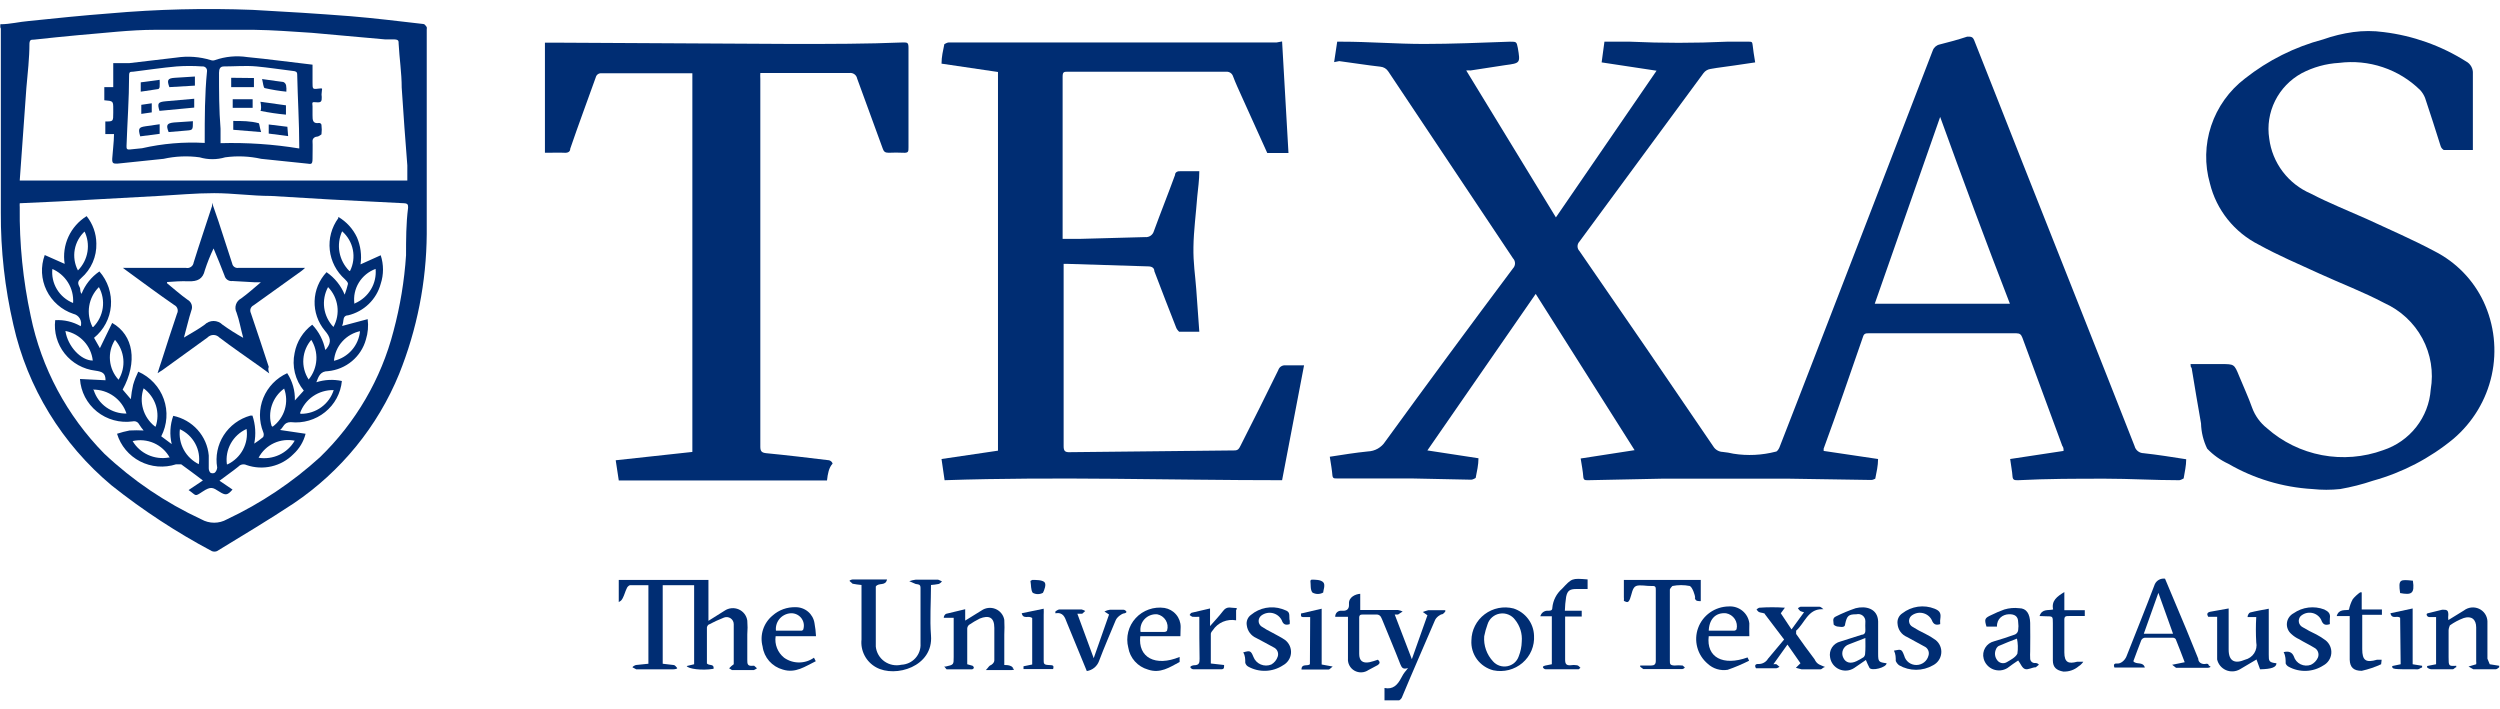 <svg xmlns="http://www.w3.org/2000/svg" width="141" height="40" viewBox="0 0 141 40" fill="none"><g clip-path="url(#clip0_42_19047)"><path d="M75.245 3.504L75.418 2.351H75.663C77.205 2.351 78.761 2.479 80.317 2.479C81.874 2.479 83.545 2.408 85.159 2.351C85.534 2.351 85.534 2.351 85.606 2.707C85.75 3.561 85.75 3.561 84.885 3.675L82.94 3.974C82.858 3.966 82.776 3.966 82.695 3.974L87.753 12.261L93.43 3.988L90.332 3.519L90.49 2.351H91.931C93.762 2.436 95.592 2.436 97.407 2.351H98.632C98.776 2.351 98.834 2.351 98.848 2.536C98.863 2.721 98.935 3.177 98.992 3.519L97.84 3.689C97.393 3.761 96.932 3.803 96.471 3.889C96.316 3.912 96.177 3.994 96.082 4.117L89.078 13.628C89.01 13.7 88.973 13.794 88.973 13.892C88.973 13.989 89.01 14.084 89.078 14.155C91.605 17.81 94.122 21.483 96.629 25.176C96.684 25.268 96.762 25.345 96.855 25.399C96.948 25.454 97.054 25.485 97.162 25.489C97.366 25.508 97.568 25.542 97.767 25.589C98.559 25.715 99.369 25.676 100.145 25.475C100.232 25.475 100.318 25.332 100.361 25.233C100.995 23.595 101.644 21.944 102.278 20.292C104.526 14.482 106.769 8.668 109.007 2.849C109.037 2.764 109.089 2.688 109.157 2.628C109.225 2.569 109.307 2.527 109.396 2.508C109.915 2.38 110.434 2.237 110.952 2.066C111.169 2.066 111.255 2.066 111.342 2.266C112.249 4.572 113.172 6.879 114.079 9.2C116.183 14.525 118.301 19.836 120.391 25.162C120.419 25.273 120.484 25.373 120.575 25.445C120.666 25.517 120.779 25.558 120.895 25.56C121.688 25.646 122.48 25.774 123.302 25.902C123.302 26.272 123.215 26.628 123.158 26.984C123.158 26.984 122.985 27.084 122.913 27.084C121.472 27.084 120.132 26.998 118.748 26.998C117.105 26.998 115.463 26.998 113.82 27.084C113.618 27.084 113.517 27.084 113.503 26.842C113.489 26.6 113.417 26.23 113.373 25.888L116.385 25.432C116.385 25.318 116.385 25.233 116.313 25.147L114.065 19.053C113.993 18.868 113.921 18.797 113.719 18.797H105.405C105.246 18.797 105.131 18.797 105.073 18.996C104.338 21.104 103.632 23.197 102.854 25.304C102.859 25.346 102.859 25.39 102.854 25.432L105.923 25.888C105.923 26.272 105.837 26.628 105.765 26.998C105.765 26.998 105.606 27.084 105.52 27.07L100.923 26.998H93.718L89.568 27.084C89.381 27.084 89.309 27.084 89.294 26.856C89.28 26.628 89.208 26.201 89.15 25.859L92.191 25.389L86.614 16.576L80.504 25.404L83.386 25.845C83.386 26.215 83.3 26.585 83.228 26.956C83.228 26.956 83.07 27.055 82.983 27.055L79.582 26.984C78.66 26.984 77.752 26.984 76.83 26.984H75.389C75.231 26.984 75.159 26.984 75.144 26.77C75.13 26.557 75.058 26.116 75 25.76C75.735 25.646 76.441 25.532 77.147 25.461C77.344 25.454 77.536 25.4 77.707 25.303C77.877 25.206 78.022 25.07 78.127 24.905C80.5 21.64 82.901 18.384 85.332 15.137C85.406 15.061 85.447 14.959 85.447 14.853C85.447 14.747 85.406 14.645 85.332 14.568C82.988 11.065 80.644 7.553 78.3 4.031C78.251 3.955 78.186 3.891 78.109 3.844C78.031 3.797 77.944 3.769 77.853 3.761C77.075 3.675 76.311 3.547 75.533 3.447L75.245 3.504ZM109.425 6.594L105.736 17.131H113.359C111.99 13.6 110.693 10.097 109.425 6.594Z" fill="#002D73"></path><path d="M72.31 2.337L72.67 8.63H71.474L70.033 5.441C69.86 5.056 69.687 4.686 69.543 4.302C69.517 4.222 69.465 4.153 69.394 4.106C69.323 4.06 69.239 4.038 69.154 4.045H62.108C61.488 4.045 60.854 4.045 60.234 4.045C60.018 4.045 59.932 4.045 59.932 4.316C59.932 7.292 59.932 10.254 59.932 13.229C59.932 13.301 59.932 13.372 59.932 13.472H60.912L64.586 13.372C64.694 13.383 64.802 13.356 64.891 13.296C64.981 13.236 65.046 13.147 65.076 13.044C65.465 11.976 65.883 10.937 66.272 9.869C66.272 9.712 66.416 9.641 66.589 9.656H67.641C67.641 10.154 67.569 10.638 67.526 11.079C67.454 12.048 67.324 13.002 67.31 13.927C67.295 14.853 67.41 15.508 67.468 16.305C67.526 17.102 67.583 17.871 67.641 18.711H66.503C66.503 18.711 66.373 18.583 66.344 18.498C65.926 17.43 65.508 16.362 65.105 15.294C65.105 15.109 64.961 15.024 64.759 15.024L60.162 14.881H59.989C59.989 14.981 59.989 15.081 59.989 15.194C59.989 18.517 59.989 21.839 59.989 25.162C59.989 25.432 60.062 25.517 60.35 25.503L69.63 25.404C69.831 25.404 69.889 25.29 69.961 25.147C70.681 23.724 71.402 22.3 72.094 20.876C72.12 20.789 72.177 20.715 72.253 20.665C72.329 20.616 72.421 20.595 72.512 20.605C72.843 20.605 73.174 20.605 73.549 20.605L72.31 27.084C65.969 27.084 59.644 26.87 53.275 27.084L53.102 25.888L56.286 25.418V4.06L53.102 3.59C53.102 3.205 53.188 2.849 53.26 2.493C53.26 2.493 53.419 2.394 53.505 2.394C54.182 2.394 54.86 2.394 55.551 2.394H65.552H72.007L72.31 2.337Z" fill="#002D73"></path><path d="M123.547 20.534H125.276C126.011 20.534 126.011 20.534 126.285 21.203C126.559 21.872 126.803 22.384 127.02 22.997C127.186 23.45 127.475 23.849 127.855 24.15C128.731 24.926 129.804 25.451 130.96 25.67C132.115 25.888 133.308 25.791 134.412 25.389C135.151 25.145 135.8 24.691 136.277 24.082C136.754 23.474 137.038 22.739 137.092 21.972C137.262 20.986 137.097 19.972 136.623 19.088C136.148 18.205 135.391 17.501 134.47 17.088C133.288 16.461 132.034 15.991 130.824 15.436C129.613 14.881 128.504 14.411 127.394 13.799C126.712 13.454 126.113 12.967 125.638 12.372C125.163 11.778 124.823 11.089 124.642 10.353C124.335 9.284 124.359 8.148 124.711 7.092C125.063 6.037 125.726 5.109 126.616 4.429C127.916 3.401 129.417 2.649 131.026 2.222C131.572 2.028 132.137 1.89 132.712 1.81C133.285 1.731 133.867 1.731 134.441 1.81C136.092 2.012 137.678 2.576 139.081 3.461C139.207 3.527 139.312 3.629 139.381 3.753C139.45 3.877 139.481 4.018 139.47 4.159C139.47 5.483 139.47 6.807 139.47 8.117V8.459H137.827C137.745 8.411 137.683 8.335 137.654 8.245C137.366 7.334 137.078 6.423 136.775 5.526C136.712 5.363 136.619 5.214 136.501 5.084C135.907 4.499 135.185 4.056 134.391 3.79C133.597 3.523 132.751 3.44 131.919 3.547C131.183 3.589 130.466 3.788 129.815 4.13C129.165 4.486 128.641 5.031 128.313 5.69C127.986 6.35 127.871 7.092 127.985 7.818C128.07 8.493 128.332 9.133 128.744 9.678C129.155 10.222 129.703 10.651 130.334 10.922C131.343 11.449 132.423 11.876 133.475 12.346C134.758 12.944 136.055 13.5 137.308 14.169C138.525 14.788 139.498 15.79 140.075 17.017C140.679 18.313 140.839 19.768 140.533 21.163C140.226 22.558 139.468 23.816 138.375 24.748C137.048 25.845 135.501 26.651 133.836 27.112C133.234 27.315 132.617 27.472 131.991 27.582C131.469 27.638 130.942 27.638 130.42 27.582C128.748 27.484 127.124 26.996 125.68 26.158C125.23 25.95 124.824 25.66 124.484 25.303C124.268 24.858 124.151 24.373 124.138 23.88C123.95 22.826 123.777 21.772 123.605 20.733C123.547 20.733 123.561 20.647 123.547 20.534Z" fill="#002D73"></path><path d="M46.643 27.098H34.899L34.726 25.959L39.049 25.489V4.131H38.789H33.919C33.847 4.126 33.776 4.146 33.718 4.187C33.66 4.229 33.619 4.29 33.602 4.359C33.126 5.697 32.622 7.036 32.161 8.388C32.161 8.559 32.031 8.63 31.829 8.616C31.628 8.602 31.123 8.616 30.734 8.616V2.408H31.772L44.741 2.479C46.801 2.479 48.876 2.479 50.937 2.394C51.167 2.394 51.239 2.394 51.239 2.693V8.317C51.239 8.545 51.239 8.63 50.951 8.616C50.673 8.602 50.394 8.602 50.116 8.616C49.914 8.616 49.842 8.545 49.784 8.374L48.343 4.43C48.325 4.333 48.271 4.246 48.19 4.188C48.11 4.13 48.01 4.104 47.911 4.117C46.311 4.117 44.726 4.117 43.127 4.117H42.882C42.875 4.226 42.875 4.335 42.882 4.444V25.19C42.882 25.446 42.954 25.532 43.213 25.56C44.395 25.674 45.577 25.817 46.758 25.959C46.805 25.971 46.847 25.994 46.883 26.026C46.918 26.058 46.944 26.099 46.96 26.144C46.744 26.386 46.686 26.714 46.643 27.098Z" fill="#002D73"></path><path d="M0.018 1.368C0.566 1.368 1.099 1.226 1.646 1.183C3.159 1.026 4.672 0.87 6.185 0.756C8.868 0.519 11.563 0.452 14.255 0.557C16.099 0.656 17.929 0.77 19.759 0.913C21.128 1.026 22.512 1.197 23.881 1.354C23.953 1.354 24.01 1.454 24.068 1.525C24.075 1.572 24.075 1.62 24.068 1.667C24.068 5.512 24.068 9.356 24.068 13.201C24.049 15.903 23.521 18.578 22.512 21.089C21.301 24.051 19.231 26.593 16.56 28.393C15.119 29.347 13.678 30.202 12.238 31.084C12.145 31.12 12.042 31.12 11.949 31.084C9.955 30.024 8.065 28.785 6.301 27.383C3.495 25.042 1.546 21.855 0.753 18.312C0.273 16.239 0.036 14.117 0.047 11.99C0.047 8.53 0.047 5.07 0.047 1.61C0.004 1.553 0.018 1.468 0.018 1.368ZM1.113 11.463C1.107 11.535 1.107 11.606 1.113 11.677C1.089 13.744 1.297 15.807 1.733 17.828C2.335 20.755 3.775 23.448 5.883 25.588C7.494 27.106 9.343 28.356 11.358 29.291C11.578 29.415 11.826 29.481 12.079 29.481C12.332 29.481 12.58 29.415 12.799 29.291C14.715 28.388 16.483 27.207 18.045 25.788C20.062 23.835 21.498 21.372 22.195 18.668C22.569 17.27 22.806 15.84 22.901 14.397C22.901 13.514 22.901 12.617 23.016 11.72C23.016 11.563 23.016 11.478 22.8 11.463L18.621 11.25L15.278 11.051C14.212 11.051 13.145 10.894 12.079 10.894C11.013 10.894 9.99 10.994 8.952 11.051L3.26 11.364L1.113 11.463ZM1.113 10.182H22.973V9.328C22.858 7.904 22.757 6.48 22.656 4.942C22.656 4.116 22.526 3.29 22.483 2.465C22.483 2.308 22.483 2.237 22.252 2.223H21.733L17.598 1.852C16.503 1.781 15.408 1.696 14.312 1.681C12.468 1.681 10.609 1.681 8.765 1.681C7.324 1.681 5.883 1.867 4.442 1.98C3.592 2.052 2.756 2.151 1.906 2.237C1.762 2.237 1.675 2.237 1.661 2.45C1.661 3.29 1.56 4.131 1.488 4.956C1.416 6.096 1.315 7.235 1.243 8.374L1.113 10.182Z" fill="#002D73"></path><path d="M41.383 37.464C41.383 36.709 41.383 35.955 41.383 35.2C41.383 35.136 41.366 35.072 41.336 35.015C41.305 34.958 41.261 34.91 41.207 34.873C41.153 34.837 41.091 34.814 41.027 34.806C40.962 34.799 40.896 34.807 40.835 34.83C40.529 34.95 40.231 35.088 39.942 35.243C39.904 35.282 39.879 35.331 39.87 35.385V37.421C39.999 37.563 40.288 37.421 40.245 37.72C39.582 37.834 38.803 37.72 38.731 37.564L39.149 37.464V33.007H37.377V37.435L37.996 37.507C38.069 37.507 38.126 37.606 38.184 37.663C38.242 37.72 38.054 37.749 37.982 37.749H35.878C35.878 37.749 35.763 37.678 35.691 37.649C35.619 37.62 35.806 37.521 35.864 37.507L36.57 37.435V33.007H35.518C35.478 33.025 35.442 33.05 35.412 33.082C35.382 33.114 35.359 33.151 35.345 33.192C35.259 33.363 35.215 33.562 35.115 33.748C35.014 33.933 34.971 33.89 34.898 33.961V32.708H39.956V35.015L40.864 34.445C40.979 34.366 41.113 34.317 41.253 34.304C41.393 34.29 41.534 34.313 41.663 34.368C41.791 34.424 41.903 34.511 41.988 34.622C42.073 34.733 42.127 34.863 42.147 35.001C42.168 35.261 42.168 35.523 42.147 35.784C42.147 36.254 42.147 36.738 42.147 37.208C42.147 37.435 42.147 37.578 42.449 37.549H42.536L42.694 37.692C42.64 37.73 42.582 37.764 42.521 37.791H41.282C41.282 37.791 41.167 37.72 41.123 37.692C41.163 37.645 41.206 37.603 41.253 37.564L41.383 37.464Z" fill="#002D73"></path><path d="M78.086 39.5V38.802C78.561 38.902 78.821 38.631 79.022 38.247C79.224 37.862 79.253 37.905 79.412 37.677C79.138 37.763 79.066 37.677 78.979 37.464C78.648 36.609 78.287 35.769 77.942 34.915C77.87 34.73 77.783 34.645 77.581 34.659H76.919C76.731 34.659 76.645 34.659 76.659 34.901V36.88C76.659 37.264 76.847 37.421 77.236 37.35C77.397 37.311 77.555 37.264 77.711 37.208C77.855 37.336 77.826 37.421 77.711 37.507L77.178 37.791C77.064 37.87 76.929 37.915 76.79 37.921C76.65 37.927 76.512 37.894 76.391 37.825C76.27 37.757 76.172 37.655 76.107 37.533C76.042 37.411 76.014 37.274 76.025 37.136C76.025 36.467 76.025 35.798 76.025 35.129V34.787H75.305C75.305 34.559 75.478 34.431 75.665 34.445C75.852 34.459 76.112 34.445 76.083 34.061C76.054 33.676 76.457 33.505 76.717 33.491V34.403H78.835C78.93 34.418 79.022 34.447 79.109 34.488L78.85 34.659H78.662L79.628 37.179L80.507 34.702L80.247 34.516C80.346 34.477 80.447 34.444 80.55 34.417H81.515V34.488C81.515 34.488 81.4 34.645 81.328 34.645C81.256 34.645 80.997 34.801 80.924 35.001C80.319 36.424 79.685 37.848 79.094 39.272C79.067 39.364 79.007 39.443 78.924 39.493C78.841 39.543 78.743 39.561 78.648 39.543L78.086 39.5Z" fill="#002D73"></path><path d="M52.508 32.993C52.508 33.975 52.436 34.915 52.508 35.841C52.652 37.592 50.505 38.247 49.41 37.635C49.133 37.481 48.908 37.251 48.763 36.973C48.617 36.694 48.556 36.38 48.589 36.069C48.589 35.157 48.589 34.232 48.589 33.32V32.993C48.419 32.978 48.251 32.954 48.084 32.922C48.084 32.922 47.983 32.822 47.926 32.779C47.868 32.737 48.041 32.68 48.099 32.68H50.029C49.943 33.078 49.568 32.836 49.395 33.078V36.012C49.395 36.168 49.395 36.325 49.395 36.467C49.412 36.632 49.463 36.792 49.547 36.936C49.631 37.08 49.745 37.205 49.881 37.302C50.017 37.399 50.173 37.466 50.338 37.499C50.503 37.532 50.673 37.53 50.836 37.492C50.987 37.485 51.135 37.448 51.272 37.384C51.408 37.32 51.53 37.229 51.63 37.118C51.731 37.007 51.808 36.877 51.857 36.736C51.907 36.595 51.927 36.445 51.917 36.296C51.917 35.243 51.917 34.189 51.917 33.15C51.917 32.936 51.773 32.965 51.643 32.936L51.283 32.779C51.4 32.737 51.52 32.709 51.643 32.694H52.911C52.986 32.721 53.058 32.755 53.128 32.794C53.128 32.794 53.012 32.922 52.94 32.936C52.798 32.964 52.653 32.983 52.508 32.993Z" fill="#002D73"></path><path d="M122.107 32.637L123.303 35.485C123.52 36.04 123.765 36.596 123.981 37.151C123.981 37.336 124.139 37.464 124.355 37.45C124.416 37.429 124.482 37.429 124.543 37.45C124.543 37.45 124.543 37.535 124.644 37.578C124.744 37.621 124.557 37.663 124.528 37.663H122.727C122.727 37.663 122.626 37.578 122.511 37.493L123.217 37.35C123.044 36.909 122.886 36.468 122.713 36.054C122.697 36.03 122.676 36.01 122.651 35.995C122.626 35.98 122.598 35.971 122.569 35.969C122.035 35.969 121.502 35.969 120.955 35.969C120.914 35.975 120.875 35.992 120.842 36.017C120.81 36.041 120.784 36.074 120.767 36.111C120.609 36.51 120.465 36.909 120.321 37.293C120.479 37.507 120.868 37.293 120.969 37.649H119.254C119.182 37.464 119.254 37.407 119.427 37.422C119.6 37.436 119.831 37.265 119.932 37.023C120.465 35.67 121.012 34.317 121.531 32.95C121.58 32.844 121.662 32.755 121.766 32.699C121.87 32.642 121.99 32.621 122.107 32.637ZM122.554 35.727L121.733 33.435L120.911 35.741H122.554V35.727Z" fill="#002D73"></path><path d="M95.923 32.708V33.904C95.765 33.904 95.65 33.904 95.606 33.776C95.563 33.648 95.606 33.776 95.606 33.691C95.606 33.605 95.462 33.121 95.304 33.05C94.98 32.985 94.647 32.985 94.324 33.05C94.324 33.05 94.194 33.178 94.18 33.249V37.25C94.18 37.45 94.18 37.521 94.439 37.535C94.592 37.52 94.747 37.52 94.9 37.535C94.9 37.535 94.987 37.606 95.016 37.635C95.044 37.663 94.929 37.734 94.886 37.734H92.681C92.681 37.734 92.566 37.649 92.508 37.606V37.535H93.128C93.301 37.535 93.387 37.464 93.387 37.279V33.292C93.387 33.107 93.387 33.036 93.142 33.05C92.897 33.064 92.494 32.964 92.278 33.05C92.061 33.135 92.033 33.52 91.932 33.776C91.831 34.032 91.744 33.961 91.586 33.89C91.593 33.819 91.593 33.747 91.586 33.676V32.708H95.923Z" fill="#002D73"></path><path d="M55.705 37.677C55.705 37.677 55.806 37.535 55.864 37.521C55.921 37.507 56.094 37.378 56.08 37.222C56.08 36.624 56.08 36.026 56.08 35.413C56.08 34.801 55.763 34.687 55.258 34.887C55.049 34.992 54.846 35.11 54.653 35.243C54.595 35.294 54.559 35.365 54.552 35.442V37.464L54.855 37.549C54.875 37.562 54.891 37.578 54.904 37.598C54.916 37.618 54.924 37.64 54.927 37.663C54.919 37.685 54.906 37.705 54.888 37.72C54.871 37.735 54.849 37.745 54.826 37.749H53.385C53.385 37.749 53.299 37.649 53.255 37.592H53.342C53.788 37.492 53.788 37.492 53.788 37.051V34.844H53.227C53.227 34.73 53.313 34.63 53.371 34.616L54.437 34.36V35.001L55.359 34.431C55.473 34.352 55.604 34.303 55.742 34.288C55.88 34.273 56.019 34.292 56.147 34.345C56.275 34.398 56.388 34.481 56.474 34.589C56.561 34.696 56.618 34.823 56.642 34.958C56.656 35.238 56.656 35.518 56.642 35.798V37.407C56.637 37.44 56.637 37.474 56.642 37.507C56.771 37.507 56.93 37.507 57.06 37.592C57.189 37.677 57.06 37.663 57.16 37.72C57.261 37.777 57.074 37.791 57.045 37.791H55.604L55.705 37.677Z" fill="#002D73"></path><path d="M140.421 37.464L140.954 37.549V37.634C140.954 37.634 140.824 37.748 140.766 37.748H139.498C139.498 37.748 139.354 37.663 139.225 37.592L139.657 37.464C139.665 37.407 139.665 37.349 139.657 37.293V35.385C139.657 34.929 139.383 34.715 138.951 34.858C138.674 34.961 138.413 35.1 138.173 35.271C138.173 35.271 138.101 35.442 138.101 35.541C138.101 36.054 138.101 36.566 138.101 37.065C138.101 37.563 138.101 37.577 138.533 37.549V37.634C138.461 37.634 138.403 37.748 138.331 37.748H137.106C137.027 37.733 136.953 37.699 136.89 37.649V37.563L137.395 37.464V34.801H137.006C137.006 34.801 136.919 34.801 136.876 34.715C136.833 34.63 136.876 34.587 136.991 34.573L137.74 34.388C137.985 34.388 138.086 34.388 138.086 34.673C138.073 34.772 138.073 34.873 138.086 34.972L138.965 34.431C139.084 34.339 139.225 34.282 139.375 34.264C139.524 34.247 139.675 34.27 139.812 34.332C139.949 34.394 140.066 34.491 140.15 34.614C140.234 34.737 140.283 34.88 140.291 35.029C140.291 35.726 140.291 36.453 140.291 37.15L140.421 37.464Z" fill="#002D73"></path><path d="M128.391 37.407C128.391 37.635 128.117 37.735 127.468 37.749L127.267 37.194L126.33 37.749C126.212 37.817 126.08 37.857 125.943 37.865C125.807 37.873 125.67 37.849 125.545 37.795C125.42 37.74 125.31 37.658 125.223 37.553C125.137 37.449 125.076 37.325 125.047 37.194C125.047 36.709 125.047 36.225 125.047 35.77V34.787H124.543C124.457 34.645 124.471 34.545 124.658 34.502L125.696 34.317C125.696 34.446 125.696 34.545 125.696 34.645C125.696 35.3 125.696 35.969 125.696 36.638C125.696 37.307 126.056 37.45 126.618 37.208C126.832 37.157 127.017 37.026 127.136 36.843C127.254 36.66 127.296 36.438 127.252 36.225C127.225 35.751 127.225 35.276 127.252 34.801H126.762C126.762 34.688 126.849 34.559 126.906 34.545C127.238 34.46 127.584 34.403 127.958 34.332V35.855C127.958 36.211 127.958 36.567 127.958 36.923C127.958 37.279 127.958 37.364 128.391 37.407Z" fill="#002D73"></path><path d="M106.403 37.407C106.403 37.649 105.553 37.863 105.437 37.664C105.362 37.52 105.295 37.373 105.236 37.222L104.573 37.678C104.449 37.758 104.307 37.807 104.16 37.819C104.012 37.831 103.864 37.806 103.729 37.746C103.594 37.687 103.477 37.594 103.387 37.478C103.298 37.361 103.24 37.224 103.218 37.08C103.179 36.886 103.217 36.684 103.324 36.517C103.432 36.35 103.6 36.23 103.795 36.183L105.005 35.798C105.149 35.798 105.221 35.684 105.207 35.528C105.192 35.371 105.207 35.2 105.207 35.044C105.209 34.982 105.196 34.92 105.17 34.864C105.144 34.808 105.104 34.758 105.056 34.72C105.007 34.681 104.949 34.654 104.888 34.641C104.827 34.628 104.763 34.629 104.702 34.645C104.256 34.645 104.169 34.73 104.068 35.186C104.068 35.414 103.838 35.357 103.694 35.343C103.591 35.34 103.493 35.3 103.42 35.229C103.42 35.072 103.319 34.873 103.535 34.773C103.898 34.59 104.274 34.433 104.659 34.303C105.207 34.161 105.898 34.303 105.927 35.044C105.927 35.514 105.927 35.983 105.927 36.468V36.866C105.927 37.322 105.956 37.35 106.403 37.407ZM105.207 35.983L104.285 36.339C104.208 36.364 104.138 36.404 104.079 36.458C104.021 36.511 103.974 36.577 103.944 36.651C103.914 36.724 103.9 36.803 103.904 36.882C103.908 36.961 103.93 37.038 103.967 37.108C104.097 37.379 104.371 37.45 104.702 37.293C104.842 37.226 104.977 37.15 105.106 37.066C105.157 37.017 105.188 36.951 105.192 36.88C105.221 36.581 105.207 36.311 105.207 35.998V35.983Z" fill="#002D73"></path><path d="M82.988 36.112C82.992 35.827 83.061 35.547 83.191 35.293C83.32 35.038 83.507 34.816 83.736 34.644C83.965 34.471 84.23 34.352 84.513 34.295C84.795 34.239 85.087 34.246 85.366 34.318C85.692 34.425 85.978 34.628 86.184 34.901C86.39 35.173 86.507 35.501 86.519 35.841C86.538 36.131 86.49 36.421 86.377 36.689C86.264 36.958 86.089 37.196 85.867 37.387C85.645 37.577 85.382 37.714 85.097 37.787C84.813 37.859 84.515 37.866 84.227 37.806C83.853 37.711 83.525 37.489 83.298 37.18C83.072 36.87 82.962 36.492 82.988 36.112ZM83.709 35.884C83.689 36.143 83.723 36.403 83.81 36.648C83.897 36.893 84.034 37.118 84.213 37.308C84.311 37.418 84.438 37.5 84.579 37.547C84.719 37.594 84.87 37.603 85.016 37.575C85.162 37.546 85.298 37.48 85.41 37.383C85.522 37.286 85.606 37.162 85.654 37.023C85.762 36.755 85.821 36.471 85.827 36.183C85.866 35.742 85.731 35.304 85.452 34.958C85.356 34.826 85.225 34.724 85.073 34.662C84.922 34.6 84.755 34.581 84.593 34.608C84.431 34.634 84.28 34.705 84.157 34.813C84.034 34.92 83.943 35.059 83.896 35.215C83.816 35.433 83.754 35.656 83.709 35.884Z" fill="#002D73"></path><path d="M112.629 35.342H112.038C111.908 34.915 111.937 34.858 112.312 34.687C112.55 34.568 112.795 34.463 113.046 34.374C113.317 34.294 113.602 34.269 113.882 34.303C114.3 34.303 114.487 34.63 114.502 35.128C114.516 35.627 114.502 36.196 114.502 36.737C114.495 36.865 114.495 36.994 114.502 37.122C114.499 37.16 114.505 37.199 114.52 37.235C114.535 37.271 114.557 37.304 114.587 37.33C114.616 37.356 114.65 37.375 114.688 37.386C114.726 37.397 114.766 37.399 114.804 37.392C114.804 37.392 114.934 37.392 114.992 37.492L114.819 37.634C114.617 37.634 114.387 37.791 114.214 37.734C114.041 37.677 113.969 37.435 113.825 37.25C113.637 37.378 113.421 37.52 113.219 37.677C113.1 37.751 112.965 37.796 112.825 37.809C112.686 37.821 112.545 37.801 112.414 37.75C112.283 37.698 112.167 37.617 112.074 37.513C111.981 37.409 111.914 37.285 111.879 37.15C111.851 37.047 111.844 36.94 111.859 36.834C111.874 36.729 111.91 36.627 111.965 36.536C112.02 36.444 112.093 36.364 112.18 36.301C112.266 36.238 112.365 36.193 112.47 36.168C112.859 36.054 113.263 35.926 113.652 35.783C113.698 35.76 113.739 35.726 113.769 35.684C113.799 35.642 113.818 35.593 113.825 35.541C113.846 35.39 113.846 35.237 113.825 35.086C113.825 34.758 113.623 34.63 113.291 34.644C112.96 34.658 112.614 34.886 112.629 35.342ZM113.81 35.997C113.407 36.154 113.061 36.282 112.715 36.438C112.649 36.484 112.598 36.548 112.571 36.623C112.526 36.722 112.508 36.831 112.521 36.939C112.534 37.047 112.576 37.15 112.643 37.236C112.701 37.317 112.788 37.374 112.887 37.395C112.986 37.416 113.089 37.4 113.176 37.35C113.392 37.221 113.68 37.079 113.781 36.865C113.824 36.577 113.814 36.282 113.753 35.997H113.81Z" fill="#002D73"></path><path d="M102.944 37.621C102.829 37.621 102.757 37.749 102.685 37.749H101.604L101.287 37.664L101.547 37.407L100.812 36.354L100.019 37.464C100.076 37.453 100.135 37.453 100.192 37.464L100.365 37.607C100.365 37.607 100.235 37.692 100.178 37.692H99.039C98.924 37.507 99.039 37.436 99.183 37.45C99.291 37.452 99.397 37.425 99.491 37.372C99.585 37.319 99.663 37.243 99.716 37.151L100.624 36.069C100.264 35.599 99.918 35.129 99.544 34.645C99.544 34.559 99.313 34.574 99.198 34.517C99.147 34.476 99.104 34.428 99.068 34.374C99.068 34.374 99.183 34.275 99.227 34.275C99.706 34.241 100.188 34.241 100.668 34.275L100.437 34.588L101.042 35.499L101.748 34.531C101.674 34.516 101.601 34.492 101.532 34.46C101.481 34.414 101.438 34.361 101.402 34.303C101.402 34.303 101.518 34.218 101.561 34.218H102.613C102.685 34.218 102.757 34.289 102.843 34.36H102.743C101.964 34.36 101.777 35.157 101.302 35.571C101.302 35.571 101.302 35.699 101.302 35.755C101.633 36.225 101.979 36.709 102.339 37.179C102.483 37.493 102.685 37.507 102.944 37.621Z" fill="#002D73"></path><path d="M66.575 35.883H64.312C64.168 37.079 65.162 37.62 66.531 37.051C66.531 37.165 66.531 37.321 66.531 37.336C65.969 37.635 65.436 38.005 64.745 37.763C64.459 37.682 64.203 37.523 64.007 37.303C63.81 37.084 63.681 36.813 63.635 36.524C63.56 36.235 63.559 35.932 63.632 35.642C63.704 35.352 63.848 35.085 64.051 34.864C64.254 34.642 64.508 34.474 64.793 34.374C65.077 34.273 65.382 34.244 65.681 34.288C65.936 34.332 66.166 34.463 66.332 34.659C66.499 34.854 66.589 35.101 66.589 35.356C66.589 35.513 66.575 35.641 66.575 35.883ZM64.327 35.641H65.667C65.667 35.641 65.796 35.641 65.825 35.556C65.853 35.459 65.861 35.358 65.847 35.259C65.833 35.16 65.799 35.064 65.746 34.979C65.693 34.893 65.623 34.819 65.54 34.762C65.457 34.704 65.363 34.664 65.263 34.645C65.131 34.635 64.999 34.654 64.876 34.702C64.752 34.749 64.642 34.824 64.552 34.919C64.462 35.015 64.394 35.13 64.356 35.255C64.317 35.38 64.307 35.512 64.327 35.641Z" fill="#002D73"></path><path d="M46.023 35.883H43.746C43.712 36.109 43.738 36.339 43.822 36.551C43.905 36.763 44.043 36.95 44.222 37.094C44.467 37.269 44.762 37.363 45.065 37.363C45.367 37.363 45.662 37.269 45.908 37.094L46.009 37.293C45.418 37.578 44.87 37.991 44.15 37.763C43.852 37.681 43.586 37.515 43.383 37.285C43.181 37.054 43.051 36.77 43.011 36.467C42.927 36.153 42.934 35.821 43.034 35.511C43.134 35.2 43.321 34.925 43.574 34.716C43.929 34.4 44.393 34.232 44.87 34.246C45.128 34.243 45.377 34.332 45.573 34.497C45.769 34.662 45.898 34.891 45.937 35.143C45.982 35.388 46.011 35.635 46.023 35.883ZM43.761 35.57H45.202C45.202 35.57 45.303 35.57 45.317 35.456C45.344 35.35 45.346 35.24 45.322 35.133C45.298 35.026 45.249 34.927 45.179 34.842C45.109 34.758 45.02 34.691 44.918 34.646C44.817 34.602 44.707 34.582 44.597 34.588C44.469 34.595 44.345 34.63 44.233 34.689C44.12 34.748 44.021 34.83 43.944 34.93C43.866 35.03 43.81 35.145 43.782 35.268C43.752 35.39 43.75 35.518 43.775 35.641L43.761 35.57Z" fill="#002D73"></path><path d="M98.663 35.883H96.372C96.228 37.079 97.179 37.578 98.562 37.079L98.649 37.264C98.257 37.462 97.853 37.633 97.438 37.777C97.237 37.809 97.031 37.795 96.836 37.736C96.641 37.677 96.463 37.574 96.314 37.435C96.027 37.193 95.822 36.87 95.726 36.509C95.629 36.148 95.646 35.767 95.775 35.416C95.903 35.065 96.136 34.761 96.444 34.544C96.751 34.328 97.118 34.209 97.496 34.203C97.777 34.183 98.056 34.271 98.273 34.449C98.491 34.626 98.63 34.88 98.663 35.157C98.663 35.428 98.649 35.641 98.663 35.883ZM96.372 35.57H97.813C97.84 35.568 97.867 35.559 97.889 35.544C97.912 35.529 97.93 35.509 97.943 35.485C97.966 35.387 97.969 35.286 97.951 35.188C97.934 35.089 97.897 34.995 97.841 34.911C97.786 34.828 97.714 34.756 97.63 34.7C97.546 34.644 97.451 34.606 97.352 34.588C96.747 34.531 96.372 34.944 96.372 35.641V35.57Z" fill="#002D73"></path><path d="M89.037 37.748H87.178C87.178 37.748 87.091 37.748 87.034 37.663C86.976 37.577 87.12 37.549 87.163 37.535L87.523 37.464V34.758H86.875C86.899 34.661 86.957 34.577 87.039 34.519C87.121 34.462 87.222 34.435 87.322 34.445C87.437 34.445 87.552 34.445 87.552 34.274C87.59 33.862 87.786 33.48 88.1 33.206C88.662 32.608 88.647 32.608 89.541 32.679V33.22H88.907C88.546 33.22 88.402 33.306 88.33 33.662C88.29 33.921 88.266 34.183 88.258 34.445H89.209V34.772H88.273V35.214C88.273 35.883 88.273 36.538 88.273 37.207C88.273 37.449 88.345 37.535 88.575 37.52C88.694 37.499 88.817 37.499 88.936 37.52C89.022 37.52 89.08 37.62 89.137 37.663L89.037 37.748Z" fill="#002D73"></path><path d="M109.428 35.2C109.169 35.285 109.039 35.2 108.953 34.972C108.902 34.87 108.828 34.781 108.737 34.712C108.645 34.643 108.539 34.596 108.426 34.574C108.313 34.551 108.197 34.555 108.086 34.585C107.975 34.615 107.872 34.669 107.786 34.744C107.742 34.786 107.709 34.838 107.69 34.895C107.67 34.952 107.664 35.012 107.673 35.072C107.681 35.132 107.704 35.188 107.738 35.238C107.773 35.287 107.819 35.328 107.872 35.356C108.1 35.498 108.335 35.627 108.578 35.741C108.785 35.843 108.983 35.962 109.169 36.097C109.281 36.186 109.369 36.301 109.424 36.432C109.48 36.563 109.502 36.706 109.487 36.847C109.473 36.989 109.423 37.124 109.342 37.242C109.262 37.36 109.153 37.455 109.025 37.521C108.734 37.688 108.403 37.777 108.067 37.777C107.73 37.777 107.399 37.688 107.109 37.521C107.026 37.457 106.962 37.374 106.921 37.279C106.921 37.094 106.921 36.894 106.82 36.695C107.238 36.609 107.253 36.609 107.397 36.98C107.435 37.13 107.524 37.264 107.647 37.359C107.771 37.454 107.924 37.506 108.081 37.506C108.238 37.506 108.391 37.454 108.515 37.359C108.639 37.264 108.727 37.13 108.766 36.98C108.799 36.878 108.793 36.767 108.747 36.669C108.702 36.571 108.621 36.494 108.521 36.453L107.555 35.926C107.406 35.863 107.277 35.761 107.183 35.63C107.089 35.5 107.033 35.346 107.022 35.186C107.006 35.071 107.022 34.953 107.071 34.847C107.119 34.741 107.197 34.651 107.296 34.588C107.549 34.391 107.85 34.264 108.169 34.218C108.488 34.173 108.813 34.212 109.111 34.331C109.356 34.431 109.472 34.545 109.443 34.816C109.421 34.942 109.416 35.072 109.428 35.2Z" fill="#002D73"></path><path d="M72.74 35.2C72.495 35.285 72.365 35.2 72.293 34.986C72.244 34.885 72.172 34.797 72.084 34.726C71.995 34.656 71.892 34.606 71.782 34.58C71.671 34.554 71.556 34.553 71.445 34.577C71.335 34.6 71.23 34.648 71.14 34.716C71.093 34.752 71.054 34.798 71.027 34.851C71 34.904 70.987 34.963 70.987 35.022C70.987 35.081 71 35.14 71.027 35.193C71.054 35.246 71.093 35.292 71.14 35.328C71.338 35.46 71.546 35.579 71.76 35.684C72.005 35.826 72.264 35.94 72.48 36.097C72.594 36.184 72.683 36.297 72.741 36.427C72.799 36.557 72.823 36.698 72.812 36.84C72.8 36.981 72.753 37.117 72.675 37.236C72.597 37.355 72.491 37.453 72.365 37.521C72.075 37.713 71.737 37.822 71.388 37.834C71.04 37.847 70.694 37.763 70.391 37.592C70.352 37.569 70.317 37.538 70.29 37.501C70.263 37.464 70.243 37.423 70.233 37.379C70.233 37.179 70.233 36.98 70.117 36.795C70.506 36.681 70.549 36.695 70.694 37.051C70.73 37.145 70.785 37.232 70.856 37.305C70.927 37.378 71.012 37.436 71.106 37.476C71.2 37.516 71.302 37.536 71.404 37.537C71.506 37.537 71.608 37.517 71.702 37.478C71.873 37.38 72.001 37.222 72.062 37.037C72.097 36.936 72.093 36.827 72.05 36.729C72.007 36.632 71.93 36.554 71.832 36.51C71.515 36.325 71.183 36.168 70.852 35.983C70.709 35.92 70.584 35.821 70.49 35.697C70.397 35.572 70.338 35.425 70.319 35.271C70.298 35.159 70.309 35.043 70.353 34.937C70.396 34.831 70.469 34.739 70.564 34.673C70.802 34.476 71.087 34.342 71.392 34.285C71.698 34.227 72.013 34.248 72.308 34.346C72.711 34.488 72.725 34.502 72.725 34.929C72.754 35.015 72.74 35.114 72.74 35.2Z" fill="#002D73"></path><path d="M131.405 35.2C131.117 35.299 131.002 35.2 130.915 34.958C130.864 34.856 130.789 34.767 130.696 34.699C130.604 34.631 130.496 34.585 130.383 34.566C130.269 34.547 130.152 34.554 130.042 34.587C129.932 34.621 129.831 34.679 129.748 34.758C129.708 34.803 129.68 34.857 129.664 34.915C129.648 34.972 129.646 35.033 129.657 35.092C129.668 35.151 129.692 35.206 129.728 35.254C129.764 35.303 129.81 35.342 129.863 35.37C130.115 35.522 130.375 35.66 130.641 35.783C130.823 35.879 130.996 35.989 131.16 36.111C131.273 36.199 131.361 36.313 131.418 36.444C131.475 36.574 131.498 36.716 131.485 36.858C131.472 36.999 131.424 37.135 131.344 37.253C131.265 37.371 131.157 37.468 131.03 37.535C130.743 37.72 130.41 37.825 130.068 37.837C129.725 37.85 129.385 37.77 129.085 37.606C129.007 37.567 128.945 37.501 128.912 37.421C128.912 37.207 128.912 36.994 128.797 36.78C129.085 36.709 129.272 36.78 129.373 37.022C129.402 37.118 129.451 37.206 129.516 37.283C129.581 37.359 129.662 37.421 129.752 37.465C129.843 37.509 129.942 37.534 130.043 37.539C130.144 37.544 130.244 37.528 130.339 37.492C130.512 37.408 130.649 37.267 130.728 37.093C130.773 36.989 130.775 36.872 130.735 36.766C130.695 36.66 130.615 36.573 130.512 36.524C130.238 36.353 129.95 36.225 129.676 36.054C129.511 35.98 129.36 35.878 129.229 35.755C129.14 35.679 129.072 35.584 129.029 35.476C128.986 35.369 128.97 35.252 128.983 35.137C128.995 35.022 129.036 34.912 129.102 34.816C129.167 34.721 129.256 34.642 129.359 34.587C129.607 34.414 129.895 34.303 130.196 34.266C130.498 34.229 130.804 34.266 131.088 34.374C131.319 34.488 131.448 34.602 131.405 34.872C131.398 34.981 131.398 35.091 131.405 35.2Z" fill="#002D73"></path><path d="M61.296 37.848L60.172 35.114C60.057 34.816 59.97 34.516 59.523 34.588V34.488C59.523 34.488 59.667 34.374 59.74 34.374H61.008C61.078 34.394 61.146 34.422 61.209 34.459L61.036 34.616H60.763L61.685 37.122L62.55 34.659L62.29 34.488C62.389 34.436 62.496 34.402 62.607 34.388H63.313C63.385 34.388 63.443 34.388 63.515 34.474C63.587 34.559 63.4 34.602 63.356 34.602C63.313 34.602 63.011 34.773 62.924 34.986C62.607 35.755 62.276 36.51 61.987 37.279C61.935 37.426 61.843 37.557 61.721 37.658C61.599 37.758 61.452 37.824 61.296 37.848Z" fill="#002D73"></path><path d="M115.031 34.744C115.175 34.317 115.521 34.445 115.795 34.374C115.694 33.876 116.011 33.648 116.429 33.392V34.417H117.582V34.744H116.717C116.501 34.744 116.415 34.744 116.429 35.015C116.429 35.613 116.429 36.211 116.429 36.795C116.429 37.378 116.674 37.45 117.149 37.322C117.265 37.322 117.481 37.322 117.495 37.322C117.51 37.322 117.351 37.521 117.236 37.578C116.997 37.783 116.688 37.89 116.371 37.877C115.982 37.806 115.781 37.635 115.781 37.25C115.781 36.538 115.781 35.826 115.781 35.143C115.781 34.758 115.781 34.758 115.391 34.758L115.031 34.744Z" fill="#002D73"></path><path d="M134.296 37.464C133.946 37.626 133.578 37.75 133.201 37.834C132.755 37.834 132.538 37.649 132.524 37.208C132.524 36.525 132.524 35.784 132.524 35.158V34.745H131.789C131.919 34.318 132.279 34.446 132.481 34.389C132.522 34.18 132.594 33.978 132.697 33.791C132.818 33.645 132.959 33.516 133.115 33.406H133.201V34.374H134.34V34.673H133.23C133.23 34.844 133.23 34.972 133.23 35.101V36.61C133.23 37.251 133.432 37.393 134.066 37.208C134.138 37.208 134.239 37.208 134.325 37.208L134.296 37.464Z" fill="#002D73"></path><path d="M67.641 34.786C67.512 34.794 67.382 34.794 67.252 34.786C67.194 34.762 67.141 34.728 67.094 34.687C67.094 34.687 67.166 34.559 67.209 34.559L68.246 34.317V35.313C68.52 35 68.765 34.744 68.981 34.459C69.198 34.174 69.399 34.288 69.63 34.288C69.86 34.288 69.716 34.374 69.716 34.416C69.716 34.459 69.716 34.758 69.716 34.986C69.467 34.94 69.209 34.968 68.975 35.067C68.742 35.166 68.543 35.331 68.405 35.541C68.405 35.541 68.29 35.669 68.29 35.74V37.421L69.039 37.506C69.039 37.677 69.039 37.748 68.866 37.748H67.353C67.281 37.748 67.224 37.748 67.151 37.663C67.079 37.577 67.281 37.52 67.339 37.52C67.641 37.52 67.656 37.378 67.656 37.15C67.641 36.367 67.641 35.641 67.641 34.786Z" fill="#002D73"></path><path d="M73.894 34.801H73.476C73.476 34.801 73.375 34.801 73.375 34.715C73.375 34.63 73.375 34.602 73.375 34.602L74.542 34.331V37.478L75.162 37.592C75.046 37.677 74.989 37.763 74.931 37.763H73.404C73.404 37.407 73.735 37.592 73.879 37.464L73.894 34.801Z" fill="#002D73"></path><path d="M57.625 34.587L58.864 34.331C58.87 34.445 58.87 34.559 58.864 34.673C58.864 35.527 58.864 36.367 58.864 37.221C58.864 37.421 58.864 37.492 59.124 37.506C59.383 37.521 59.455 37.506 59.397 37.734H57.726C57.726 37.734 57.726 37.649 57.726 37.578L58.216 37.478V34.858C58 34.687 57.712 34.958 57.625 34.587Z" fill="#002D73"></path><path d="M135.368 34.844C135.195 34.688 134.907 34.958 134.82 34.588L136.074 34.317V37.464L136.607 37.55V37.649C136.521 37.649 136.449 37.749 136.362 37.749C134.921 37.749 134.921 37.749 134.921 37.564L135.397 37.464L135.368 34.844Z" fill="#002D73"></path><path d="M73.964 32.693C74.194 32.693 74.483 32.693 74.627 32.836C74.771 32.978 74.627 33.306 74.627 33.42C74.535 33.472 74.43 33.5 74.324 33.5C74.218 33.5 74.114 33.472 74.022 33.42C73.892 33.263 73.935 32.978 73.906 32.75L73.964 32.693Z" fill="#002D73"></path><path d="M58.218 32.708C58.449 32.708 58.751 32.708 58.895 32.822C59.039 32.936 58.895 33.292 58.823 33.434C58.735 33.483 58.636 33.508 58.535 33.508C58.434 33.508 58.335 33.483 58.247 33.434C58.132 33.278 58.16 32.993 58.117 32.765L58.218 32.708Z" fill="#002D73"></path><path d="M135.367 33.449C135.252 32.651 135.367 32.68 136.087 32.751C136.203 33.505 135.986 33.562 135.367 33.449Z" fill="#002D73"></path><path d="M9.094 24.607L9.685 25.048C9.559 24.519 9.589 23.966 9.771 23.453C10.303 23.564 10.786 23.842 11.146 24.244C11.507 24.647 11.727 25.153 11.774 25.689C11.774 25.917 11.774 26.159 11.774 26.401C11.772 26.494 11.802 26.584 11.861 26.657C11.899 26.681 11.944 26.694 11.99 26.694C12.036 26.694 12.081 26.681 12.12 26.657C12.195 26.579 12.24 26.479 12.25 26.372C12.14 25.741 12.271 25.092 12.616 24.55C12.962 24.009 13.499 23.613 14.123 23.439H14.238C14.409 23.948 14.444 24.493 14.339 25.02C14.515 24.907 14.683 24.783 14.843 24.649C14.864 24.605 14.875 24.556 14.875 24.507C14.875 24.458 14.864 24.409 14.843 24.365C14.598 23.745 14.601 23.057 14.853 22.44C15.105 21.823 15.586 21.325 16.198 21.047C16.497 21.504 16.648 22.041 16.63 22.585L17.134 22.029C16.893 21.736 16.722 21.394 16.632 21.027C16.542 20.66 16.537 20.277 16.616 19.908C16.733 19.272 17.088 18.703 17.61 18.313C17.988 18.709 18.242 19.203 18.345 19.737L18.417 19.666C18.72 19.281 18.633 19.011 18.316 18.641C17.928 18.173 17.725 17.582 17.744 16.977C17.762 16.373 18.001 15.795 18.417 15.351C18.875 15.667 19.23 16.107 19.44 16.619C19.514 16.418 19.577 16.214 19.627 16.006C19.627 15.921 19.526 15.821 19.454 15.75C18.973 15.323 18.668 14.734 18.599 14.098C18.529 13.462 18.701 12.823 19.08 12.304V12.233C19.54 12.504 19.907 12.906 20.132 13.386C20.339 13.867 20.409 14.393 20.334 14.91L21.472 14.397C21.644 14.92 21.644 15.483 21.472 16.006C21.355 16.44 21.122 16.834 20.797 17.147C20.473 17.46 20.068 17.681 19.627 17.786C19.469 17.786 19.382 17.886 19.368 18.057C19.361 18.169 19.337 18.279 19.296 18.384L20.737 18C20.787 18.387 20.753 18.78 20.636 19.153C20.505 19.628 20.23 20.052 19.849 20.37C19.469 20.688 18.999 20.884 18.503 20.933C18.071 20.933 17.97 21.218 17.841 21.559C18.306 21.41 18.803 21.385 19.282 21.488C19.249 21.829 19.149 22.159 18.986 22.461C18.823 22.763 18.601 23.029 18.332 23.245C18.064 23.461 17.755 23.622 17.423 23.719C17.092 23.816 16.744 23.847 16.4 23.809C15.996 23.809 15.996 24.108 15.794 24.251L17.235 24.464C17.124 24.907 16.883 25.308 16.544 25.618C16.209 25.957 15.783 26.195 15.315 26.303C14.848 26.412 14.36 26.386 13.907 26.23C13.831 26.193 13.745 26.181 13.662 26.196C13.578 26.212 13.503 26.253 13.446 26.315C13.114 26.586 12.754 26.828 12.379 27.113L13.114 27.611C12.826 27.939 12.725 27.953 12.365 27.725C12.005 27.497 11.904 27.412 11.428 27.725C10.953 28.038 11.097 27.953 10.636 27.64L11.443 27.098C11.025 26.785 10.621 26.472 10.218 26.187C10.218 26.187 10.03 26.187 9.93 26.187C9.597 26.295 9.245 26.335 8.896 26.307C8.547 26.278 8.208 26.18 7.897 26.02C7.587 25.859 7.313 25.639 7.09 25.372C6.867 25.104 6.701 24.796 6.601 24.464C6.832 24.388 7.068 24.326 7.307 24.279C7.571 24.265 7.836 24.265 8.1 24.279C8.004 24.167 7.918 24.048 7.84 23.923C7.807 23.861 7.753 23.811 7.688 23.783C7.622 23.755 7.549 23.749 7.48 23.767C7.124 23.816 6.761 23.793 6.414 23.697C6.068 23.602 5.745 23.437 5.466 23.212C5.187 22.987 4.959 22.708 4.794 22.392C4.63 22.076 4.534 21.729 4.511 21.375L5.952 21.446C5.952 21.047 5.78 20.962 5.376 20.905C4.694 20.823 4.073 20.477 3.649 19.943C3.225 19.409 3.032 18.731 3.114 18.057C3.618 18.028 4.119 18.147 4.555 18.399C4.576 18.326 4.582 18.249 4.573 18.174C4.563 18.098 4.538 18.026 4.499 17.96C4.46 17.895 4.407 17.838 4.345 17.793C4.283 17.749 4.212 17.717 4.137 17.701C3.808 17.591 3.505 17.417 3.246 17.189C2.986 16.962 2.775 16.686 2.625 16.377C2.474 16.068 2.388 15.733 2.37 15.39C2.353 15.048 2.405 14.706 2.523 14.383L3.647 14.882C3.565 14.362 3.639 13.831 3.859 13.353C4.079 12.874 4.436 12.47 4.886 12.19C5.236 12.629 5.429 13.17 5.434 13.728C5.446 14.095 5.376 14.46 5.229 14.798C5.083 15.135 4.862 15.436 4.584 15.679C4.425 15.821 4.353 15.935 4.468 16.149C4.584 16.362 4.468 16.362 4.598 16.576C4.797 16.062 5.149 15.621 5.607 15.309C5.84 15.575 6.017 15.885 6.129 16.22C6.24 16.555 6.283 16.908 6.255 17.259C6.226 17.606 6.127 17.943 5.963 18.252C5.8 18.56 5.576 18.832 5.304 19.053L5.635 19.637L6.327 18.213C7.538 18.897 7.768 20.42 6.918 21.973L7.379 22.514C7.404 22.24 7.447 21.969 7.509 21.702C7.583 21.448 7.68 21.2 7.797 20.962C8.131 21.109 8.431 21.323 8.679 21.589C8.926 21.855 9.117 22.168 9.238 22.509C9.359 22.85 9.409 23.212 9.384 23.572C9.36 23.933 9.261 24.285 9.094 24.607ZM6.486 19.167C6.266 19.513 6.166 19.92 6.203 20.326C6.239 20.732 6.409 21.116 6.687 21.417C6.898 21.069 6.992 20.664 6.956 20.26C6.92 19.856 6.755 19.473 6.486 19.167ZM18.806 18.441C19.004 18.083 19.081 17.672 19.027 17.268C18.972 16.863 18.789 16.486 18.503 16.192C18.308 16.55 18.232 16.961 18.286 17.365C18.341 17.769 18.523 18.145 18.806 18.441ZM2.955 15.152C2.909 15.556 2.999 15.965 3.209 16.314C3.42 16.664 3.741 16.936 4.122 17.089C4.151 16.681 4.05 16.275 3.833 15.928C3.616 15.58 3.293 15.309 2.912 15.152H2.955ZM19.743 15.28C19.926 14.911 19.982 14.492 19.901 14.088C19.821 13.684 19.608 13.318 19.296 13.045C19.127 13.414 19.075 13.825 19.147 14.224C19.219 14.623 19.412 14.991 19.699 15.28H19.743ZM17.581 19.139C17.306 19.446 17.141 19.834 17.11 20.242C17.078 20.651 17.183 21.058 17.408 21.403C17.668 21.087 17.82 20.698 17.843 20.292C17.867 19.885 17.76 19.482 17.538 19.139H17.581ZM20.348 18.669C19.945 18.748 19.579 18.955 19.306 19.259C19.033 19.562 18.868 19.945 18.835 20.349C19.228 20.258 19.581 20.046 19.845 19.744C20.109 19.443 20.27 19.066 20.305 18.669H20.348ZM20.031 17.103C20.404 16.94 20.716 16.666 20.923 16.318C21.13 15.971 21.221 15.568 21.184 15.166C20.788 15.311 20.455 15.585 20.237 15.942C20.02 16.299 19.932 16.718 19.988 17.131L20.031 17.103ZM5.261 18.441C5.551 18.149 5.738 17.773 5.795 17.368C5.852 16.963 5.776 16.551 5.578 16.192C5.287 16.482 5.096 16.855 5.031 17.259C4.966 17.663 5.032 18.076 5.218 18.441H5.261ZM4.8 13.03C4.494 13.305 4.289 13.672 4.216 14.073C4.143 14.475 4.206 14.889 4.396 15.252C4.681 14.964 4.869 14.595 4.933 14.198C4.998 13.8 4.936 13.392 4.756 13.03H4.8ZM12.84 26.187C13.209 26.01 13.512 25.721 13.703 25.363C13.895 25.004 13.966 24.595 13.907 24.194C13.53 24.364 13.218 24.65 13.018 25.009C12.819 25.368 12.741 25.781 12.797 26.187H12.84ZM9.569 25.803C9.372 25.444 9.06 25.158 8.683 24.991C8.305 24.824 7.883 24.784 7.48 24.877C7.683 25.221 7.989 25.494 8.355 25.659C8.721 25.825 9.13 25.875 9.526 25.803H9.569ZM16.659 24.863C16.255 24.773 15.832 24.818 15.457 24.99C15.081 25.163 14.774 25.454 14.584 25.817C14.981 25.881 15.388 25.824 15.751 25.654C16.114 25.483 16.416 25.207 16.616 24.863H16.659ZM3.69 18.669C3.82 19.538 4.569 20.335 5.232 20.335C5.189 19.933 5.017 19.555 4.743 19.256C4.468 18.957 4.105 18.751 3.705 18.669H3.69ZM11.212 26.187C11.275 25.788 11.206 25.379 11.013 25.022C10.821 24.665 10.517 24.379 10.146 24.208C10.095 24.608 10.172 25.014 10.366 25.369C10.559 25.723 10.86 26.009 11.226 26.187H11.212ZM16.976 23.339C17.388 23.34 17.789 23.21 18.12 22.969C18.452 22.729 18.698 22.389 18.82 22.001C18.404 21.991 17.994 22.113 17.652 22.348C17.31 22.584 17.053 22.921 16.918 23.311L16.976 23.339ZM8.777 24.066C8.91 23.68 8.917 23.263 8.795 22.874C8.673 22.485 8.43 22.145 8.1 21.901C7.968 22.277 7.958 22.684 8.069 23.066C8.179 23.448 8.407 23.787 8.719 24.037L8.777 24.066ZM15.377 24.066C15.704 23.824 15.944 23.484 16.061 23.097C16.178 22.709 16.165 22.295 16.025 21.916C15.701 22.151 15.459 22.481 15.333 22.858C15.207 23.236 15.202 23.643 15.319 24.023L15.377 24.066ZM5.29 22.015C5.414 22.401 5.66 22.736 5.992 22.972C6.325 23.208 6.725 23.332 7.134 23.325C7.006 22.931 6.753 22.587 6.414 22.344C6.075 22.101 5.666 21.971 5.246 21.973L5.29 22.015Z" fill="#002D73"></path><path d="M15.187 21.061L14.639 20.662C13.875 20.121 13.111 19.594 12.377 19.039C12.333 18.993 12.281 18.956 12.223 18.931C12.165 18.905 12.102 18.892 12.038 18.892C11.974 18.892 11.911 18.905 11.853 18.931C11.795 18.956 11.742 18.993 11.699 19.039L9.178 20.861L8.889 21.047C8.976 20.776 9.034 20.577 9.106 20.377C9.394 19.48 9.682 18.569 9.985 17.686C10.007 17.644 10.021 17.598 10.024 17.551C10.029 17.504 10.023 17.456 10.008 17.411C9.994 17.366 9.97 17.324 9.939 17.288C9.907 17.253 9.869 17.223 9.826 17.202C8.918 16.576 8.039 15.921 7.16 15.28L6.93 15.109H10.489C10.537 15.119 10.587 15.119 10.636 15.11C10.684 15.1 10.73 15.081 10.771 15.052C10.812 15.024 10.846 14.988 10.872 14.947C10.898 14.905 10.914 14.858 10.921 14.81C11.253 13.742 11.613 12.688 11.959 11.62C11.962 11.559 11.962 11.497 11.959 11.435L12.319 12.475L13.097 14.867C13.111 14.944 13.155 15.012 13.22 15.058C13.285 15.103 13.365 15.121 13.443 15.109H17.204C17.137 15.176 17.064 15.238 16.988 15.294L14.307 17.216C14.267 17.235 14.232 17.261 14.202 17.293C14.172 17.325 14.149 17.363 14.134 17.404C14.12 17.445 14.113 17.489 14.116 17.532C14.118 17.576 14.13 17.619 14.149 17.658C14.495 18.669 14.826 19.68 15.158 20.691C15.114 20.804 15.129 20.89 15.187 21.061ZM9.423 15.906V15.977C9.812 16.291 10.172 16.618 10.575 16.903C10.682 16.96 10.763 17.055 10.803 17.168C10.842 17.281 10.838 17.405 10.791 17.515C10.633 17.999 10.532 18.483 10.374 19.039C10.82 18.768 11.195 18.569 11.541 18.313C11.607 18.246 11.685 18.194 11.772 18.158C11.858 18.122 11.951 18.103 12.045 18.103C12.139 18.103 12.232 18.122 12.319 18.158C12.405 18.194 12.484 18.246 12.55 18.313C12.924 18.582 13.313 18.829 13.717 19.053C13.573 18.526 13.501 18.071 13.342 17.629C13.271 17.489 13.258 17.327 13.307 17.178C13.355 17.029 13.461 16.905 13.601 16.832C13.976 16.561 14.307 16.262 14.711 15.921H14.38L13.111 15.849C13.013 15.863 12.913 15.84 12.83 15.784C12.748 15.729 12.689 15.646 12.665 15.55C12.477 15.052 12.276 14.568 12.045 14.012C11.854 14.409 11.691 14.819 11.555 15.237C11.44 15.75 11.123 15.878 10.647 15.864C10.172 15.849 9.84 15.878 9.437 15.906H9.423Z" fill="#002D73"></path><path d="M6.43 7.563H5.94V6.851C6.387 6.851 6.387 6.851 6.387 6.367V6.153C6.387 5.698 6.387 5.698 5.883 5.655V4.914H6.387V3.562H7.281L9.946 3.248C10.597 3.149 11.263 3.198 11.892 3.391C11.966 3.419 12.048 3.419 12.122 3.391C12.709 3.185 13.337 3.126 13.952 3.22C15.163 3.334 16.359 3.505 17.627 3.647C17.627 3.946 17.627 4.302 17.627 4.658C17.627 5.014 17.627 5.043 17.944 5C18.261 4.957 18.146 5 18.146 5.199C18.131 5.289 18.131 5.38 18.146 5.47C18.146 5.683 18.146 5.797 17.857 5.769C17.569 5.74 17.612 5.769 17.627 5.997V6.495C17.627 6.765 17.627 6.993 18.002 6.936C18.002 6.936 18.117 6.936 18.131 7.05C18.153 7.225 18.153 7.402 18.131 7.577C18.131 7.577 17.973 7.705 17.886 7.705C17.8 7.705 17.612 7.776 17.627 7.976C17.641 8.175 17.627 8.631 17.627 8.958C17.627 9.286 17.54 9.257 17.339 9.229L14.73 8.958C14.064 8.809 13.376 8.78 12.699 8.873C12.229 9.012 11.728 9.012 11.258 8.873C10.581 8.78 9.892 8.809 9.226 8.958L6.618 9.229C6.402 9.229 6.315 9.229 6.33 8.944C6.344 8.659 6.43 7.976 6.43 7.563ZM16.878 8.374C16.882 8.341 16.882 8.308 16.878 8.275C16.878 6.922 16.791 5.569 16.762 4.202C16.762 4.046 16.676 4.017 16.532 4.003C15.84 3.918 15.091 3.804 14.471 3.747C13.851 3.69 13.246 3.747 12.627 3.747C12.425 3.747 12.353 3.875 12.353 4.103C12.353 5.156 12.353 6.21 12.439 7.264C12.439 7.534 12.439 7.805 12.439 8.075C13.925 8.033 15.411 8.134 16.878 8.374ZM11.546 8.061C11.551 8.023 11.551 7.985 11.546 7.947C11.546 6.637 11.546 5.327 11.676 4.017C11.68 3.981 11.676 3.943 11.664 3.909C11.652 3.874 11.632 3.842 11.606 3.816C11.579 3.79 11.547 3.77 11.512 3.758C11.476 3.746 11.439 3.742 11.402 3.747C10.922 3.712 10.441 3.712 9.961 3.747C9.139 3.818 8.318 3.946 7.497 4.046C7.353 4.046 7.281 4.046 7.281 4.245C7.281 5.584 7.18 6.908 7.136 8.232C7.136 8.374 7.136 8.446 7.324 8.431L8.015 8.36C9.172 8.096 10.361 7.995 11.546 8.061Z" fill="#002D73"></path><path d="M14.727 7.449L13.156 7.32V6.822C13.661 6.822 14.122 6.822 14.597 6.95C14.626 6.964 14.655 7.235 14.727 7.449Z" fill="#002D73"></path><path d="M14.688 5.74L16.128 5.94V6.466C15.645 6.421 15.164 6.35 14.688 6.253C14.745 6.196 14.731 5.911 14.688 5.74Z" fill="#002D73"></path><path d="M14.322 4.401V4.914H13.039V4.387L14.322 4.401Z" fill="#002D73"></path><path d="M16.15 5.17C15.743 5.129 15.338 5.062 14.94 4.971C14.853 4.971 14.839 4.672 14.781 4.458L15.992 4.629C16.028 4.647 16.06 4.673 16.085 4.705C16.11 4.737 16.127 4.774 16.136 4.814C16.156 4.932 16.16 5.051 16.15 5.17Z" fill="#002D73"></path><path d="M16.251 7.676L15.156 7.534V7.021L16.208 7.15L16.251 7.676Z" fill="#002D73"></path><path d="M13.125 5.597H14.249V6.082H13.125V5.597Z" fill="#002D73"></path><path d="M10.954 5.569V6.068L8.994 6.253C8.864 5.826 8.908 5.754 9.34 5.712L10.954 5.569Z" fill="#002D73"></path><path d="M10.993 4.316V4.829L9.552 4.914C9.408 4.516 9.451 4.416 9.854 4.388L10.993 4.316Z" fill="#002D73"></path><path d="M10.88 6.836C10.88 7.334 10.88 7.334 10.52 7.363L9.511 7.448C9.353 7.05 9.41 6.95 9.814 6.907L10.88 6.836Z" fill="#002D73"></path><path d="M9.005 7.007V7.548L7.909 7.69C7.78 7.249 7.823 7.178 8.212 7.121L9.005 7.007Z" fill="#002D73"></path><path d="M7.938 5.17V4.644L9.004 4.501C9.012 4.629 9.012 4.758 9.004 4.886C9.004 4.886 9.004 5.028 8.889 5.028L7.938 5.17Z" fill="#002D73"></path><path d="M8.559 5.825V6.338L7.969 6.423V5.911L8.559 5.825Z" fill="#002D73"></path></g><defs><clipPath id="clip0_42_19047"><rect width="141" height="39" fill="white" transform="translate(0 0.5)"></rect></clipPath></defs></svg>